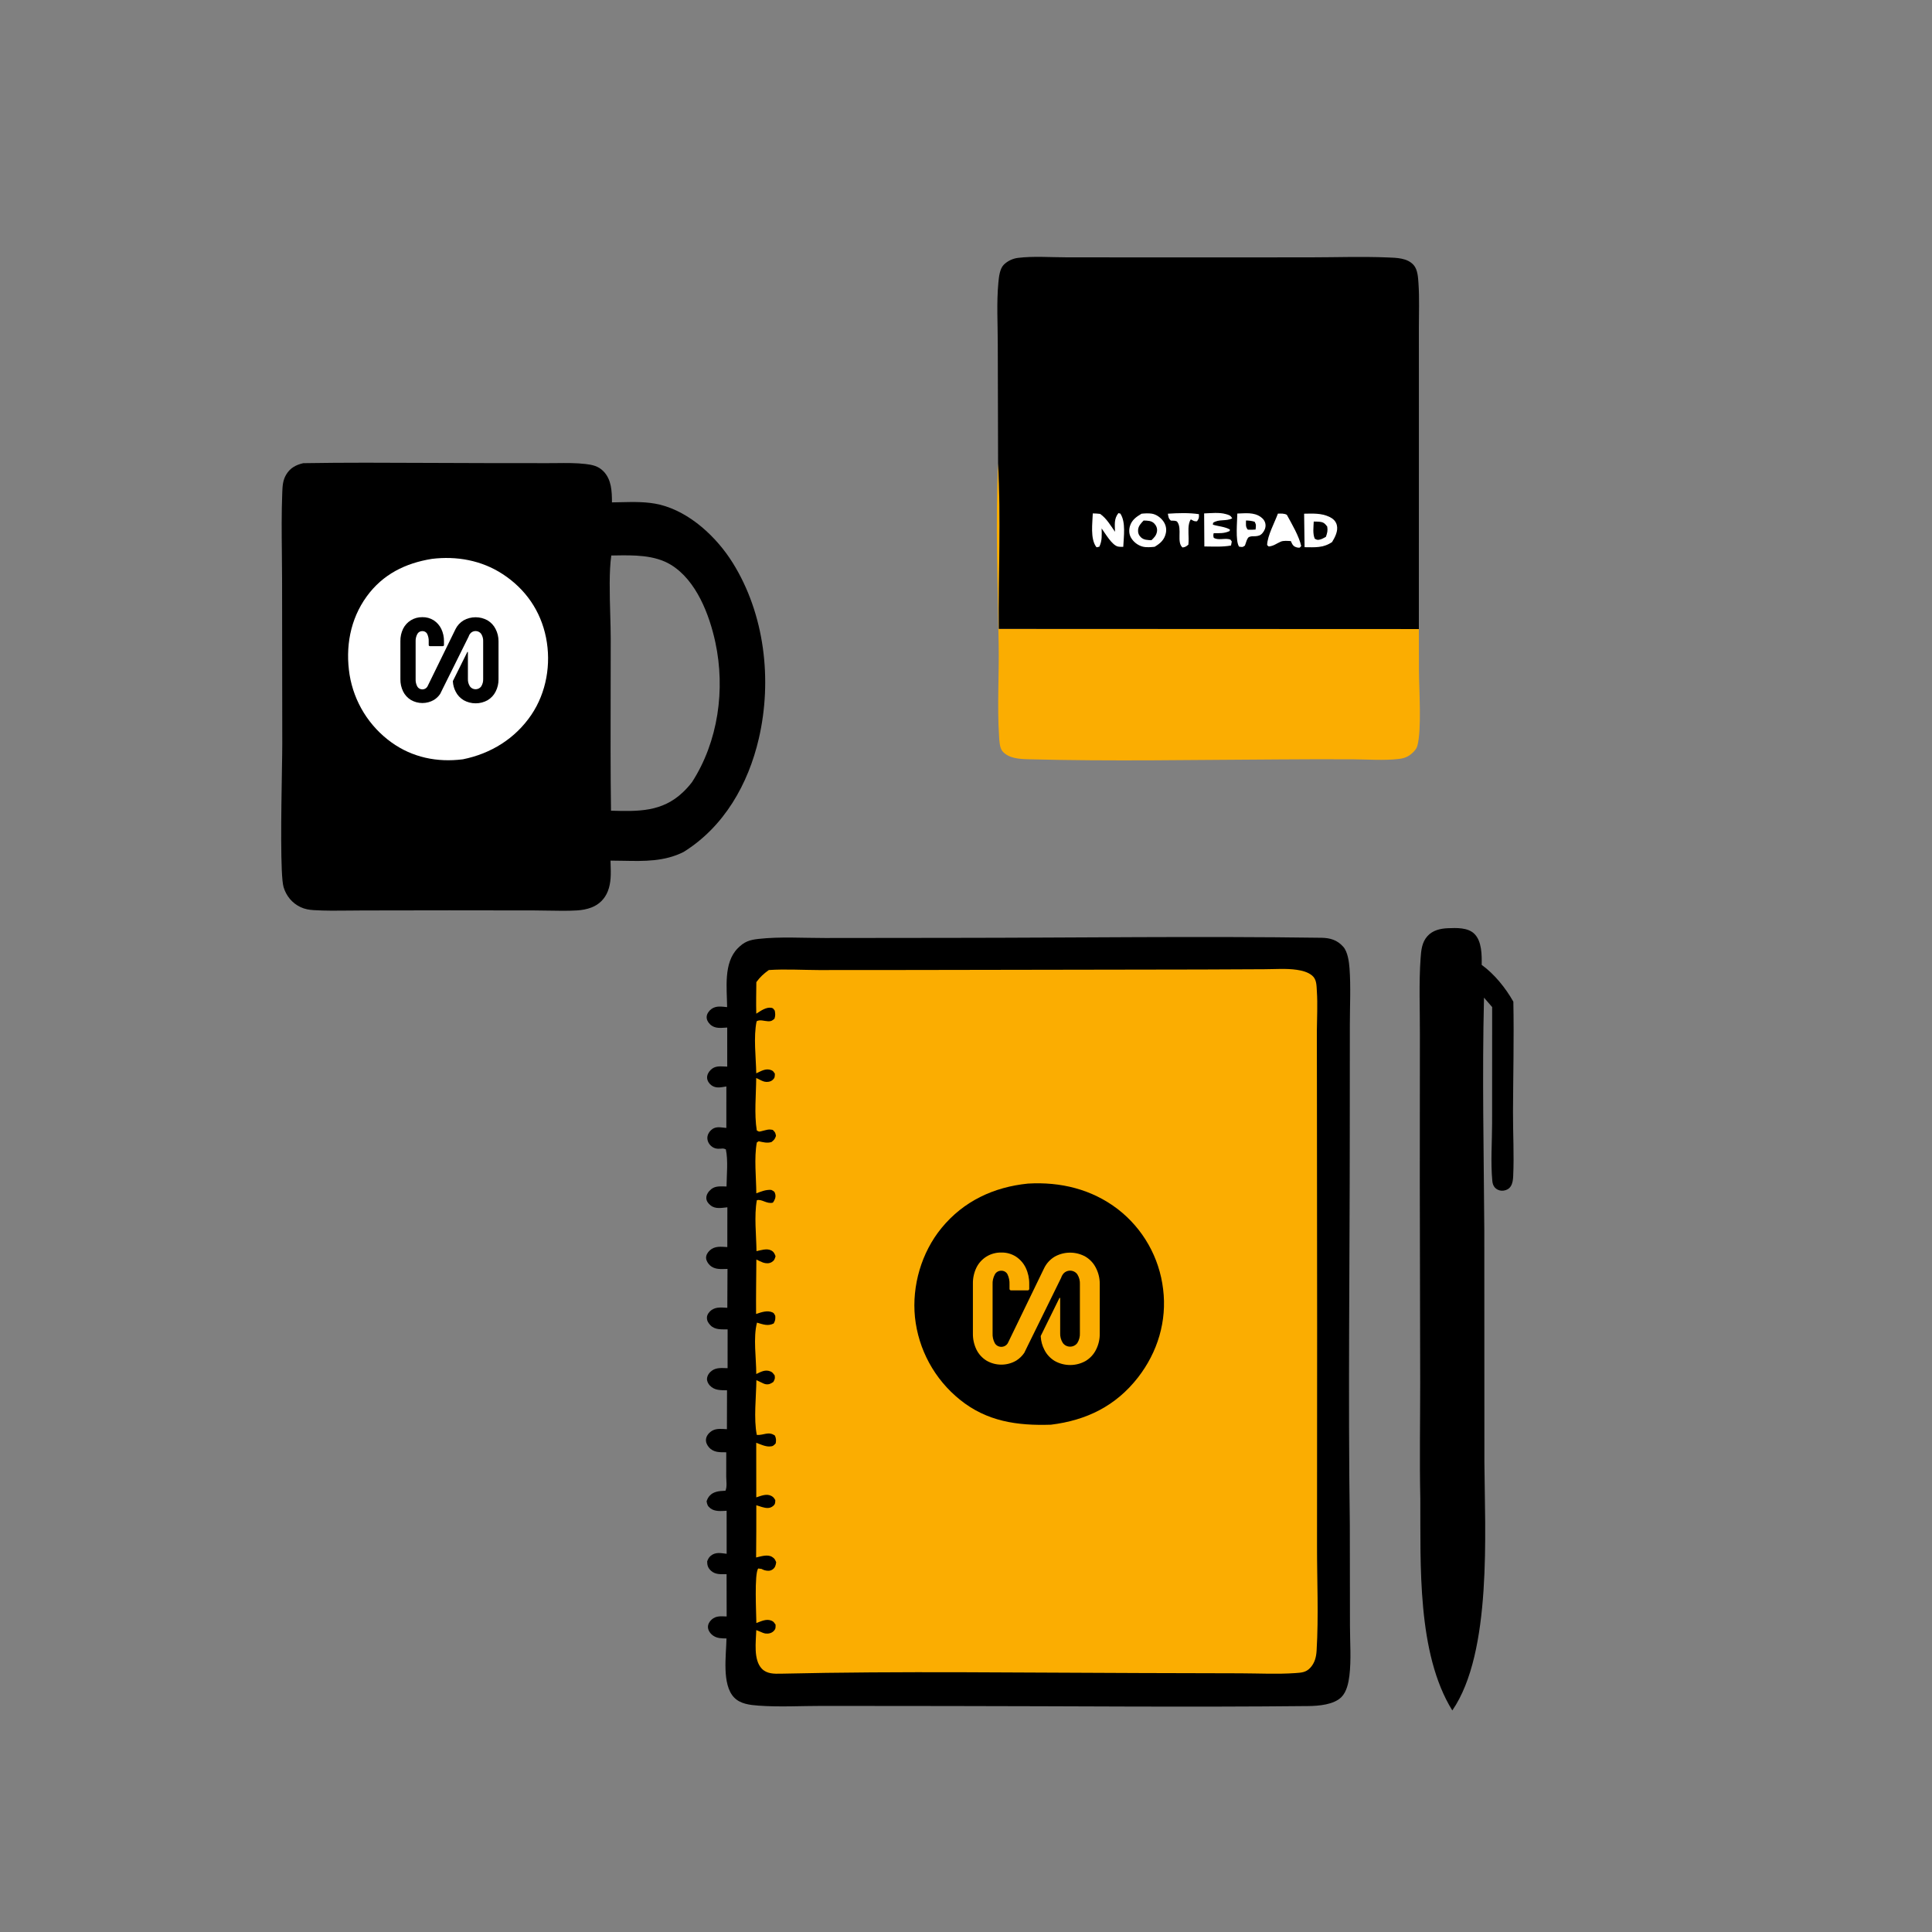 <svg width="1024" height="1024" viewBox="0 0 1024 1024" fill="none" xmlns="http://www.w3.org/2000/svg">
<rect x="0" y="0" width="1024" height="1024" fill="#808080" stroke="none"/>
<g clip-path="url(#clip0_8330_61668)">
<path d="M529.001 245.521C530.597 274.565 529.115 304.19 529.419 333.312L752.024 333.406L752.08 355.61C752.122 365.794 753.605 386.841 751.198 395.405C750.805 396.806 749.743 398.009 748.705 398.993C746.425 401.152 744.252 401.942 741.198 402.286C733.398 403.164 724.961 402.501 717.099 402.449C704.009 402.384 690.918 402.406 677.828 402.514C633.547 402.707 589.09 403.602 544.823 402.418C540.227 402.295 534.613 401.95 531.374 398.239C529.76 396.389 529.667 392.429 529.512 389.996C528.498 374.117 529.574 357.848 529.32 341.913C528.819 310.282 527.579 277.018 529.001 245.521Z" fill="#FBAD01"/>
<path d="M529.003 245.521L528.84 182.381C528.837 171.677 528.155 160.395 529.16 149.75C529.438 146.805 529.872 142.447 532.047 140.284C534.002 138.341 536.761 137.032 539.495 136.692C547.63 135.679 556.668 136.383 564.87 136.388L614.398 136.437L694.226 136.404C707.879 136.39 721.727 135.903 735.354 136.446C740.186 136.638 745.885 136.674 749.254 140.468C751.431 142.922 751.611 147.099 751.83 150.297C752.359 158.045 752.027 165.978 752.033 173.746L752.046 215.477L752.026 333.405L529.422 333.311C529.117 304.189 530.599 274.565 529.003 245.521Z" fill="black"/>
<path d="M618.983 272.273C624.195 271.916 630.294 271.725 635.447 272.519C635.506 274.5 635.555 274.65 634.457 276.28C632.917 276.46 632.509 275.968 631.158 275.29C629.408 277.704 629.968 282.37 629.991 285.317C630.025 286.459 629.972 287.537 629.863 288.674C628.751 289.617 628.218 289.99 626.761 290.169C623.508 287.479 626.705 280.177 623.971 276.589C623.379 275.812 621.543 276.003 620.597 275.935C619.218 274.751 619.364 273.975 618.983 272.273Z" fill="white"/>
<path d="M677.316 272.232C679.011 272.203 680.483 272.056 682.043 272.845C684.671 277.679 688.472 284.05 689.667 289.404L688.902 290.248C688.335 290.278 688.127 290.323 687.513 290.174C685.365 289.658 685.019 288.636 684.16 286.777C682.507 286.723 680.323 286.428 678.787 287.102C676.453 288.127 675.118 289.382 672.453 289.654L671.602 288.892C671.759 283.898 675.573 277.002 677.316 272.232Z" fill="white"/>
<path d="M638.217 272.118C641.859 272.006 646.202 271.464 649.726 272.477C651.462 272.975 652.18 273.134 653.11 274.714C649.847 276.441 645.982 274.98 642.974 277.099L642.842 278.084C645.823 279.021 649.175 279.101 651.893 280.687L651.721 281.462C648.883 282.789 646.337 282.612 643.282 282.588C643.013 283.763 643.04 283.966 643.315 285.076C645.647 286.423 648.586 285.295 651.186 285.737C652.394 285.941 652.208 286.098 652.875 287.023L652.464 289.128C647.897 289.989 642.979 289.654 638.332 289.635C638.333 283.796 638.295 277.956 638.217 272.118Z" fill="white"/>
<path d="M655.802 272.189C660.02 272.071 664.541 271.396 668.185 273.987C669.618 275.007 670.614 276.342 670.752 278.149C670.878 279.774 670.188 281.308 669.158 282.53C668.055 283.835 666.955 284.09 665.353 284.209C664.171 284.23 663.091 284.142 661.99 284.632C661.001 285.073 660.255 288.078 659.836 289.158C658.498 290.169 658.419 289.939 656.723 289.728C654.69 286.678 655.782 276.127 655.802 272.189Z" fill="white"/>
<path d="M660.403 275.866C662.087 275.927 663.372 276.031 664.999 276.542C665.936 278.198 665.653 278.814 665.476 280.67C664.076 280.807 662.764 280.803 661.359 280.736C660.039 279.145 660.43 277.892 660.403 275.866Z" fill="black"/>
<path d="M579.199 272.119C580.515 272.116 581.774 272.226 583.082 272.373C586.509 274.768 588.599 278.471 590.972 281.853C590.902 278.167 590.335 275.035 592.777 271.97L593.791 272.204C596.829 276.733 595.567 284.582 595.354 289.841C594.477 289.827 593.462 289.865 592.605 289.693C589.391 289.047 585.813 282.698 583.887 280.09C583.946 283.635 584.232 286.497 582.666 289.768L581.257 290.083C581.15 289.977 581.022 289.889 580.935 289.765C577.826 285.315 579.025 277.357 579.199 272.119Z" fill="white"/>
<path d="M691.213 272.271C695.814 272.197 700.259 271.912 704.545 273.917C706.448 274.809 707.979 276.123 708.531 278.249C709.354 281.422 707.6 284.69 706.031 287.307C701.322 290.497 696.921 290.072 691.455 290.03L691.213 272.271Z" fill="white"/>
<path d="M696.305 276.433C697.562 276.463 698.933 276.429 700.169 276.662C701.832 276.978 702.479 277.823 703.456 279.092C703.833 281.224 703.462 282.476 702.775 284.507C701.929 284.959 700.956 285.576 700.04 285.847C698.489 286.305 698.152 286.261 696.851 285.523C695.672 282.81 696.214 279.348 696.305 276.433Z" fill="black"/>
<path d="M605.044 272.274C606.772 272.099 608.695 271.983 610.42 272.242C612.811 272.601 615.136 274.272 616.531 276.199C617.902 278.092 618.422 280.341 617.907 282.634C617.114 286.176 614.966 288.026 611.976 289.813C610.035 290.011 607.676 290.209 605.772 289.756C603.173 289.137 600.731 287.249 599.424 284.933C598.402 283.119 598.298 280.882 598.88 278.906C599.848 275.62 602.242 273.951 605.044 272.274Z" fill="white"/>
<path d="M606.14 275.891C608.187 275.967 610.246 275.877 611.805 277.485C612.883 278.596 613.477 280.13 613.228 281.684C612.892 283.791 611.771 284.908 610.29 286.323C608.299 286.239 606.26 286.255 604.715 284.79C603.576 283.71 603.085 282.415 603.205 280.847C603.366 278.755 604.775 277.323 606.14 275.891Z" fill="black"/>
<path fill-rule="evenodd" clip-rule="evenodd" d="M226.981 245.345C204.895 245.237 182.797 245.128 160.739 245.493C156.851 246.4 153.82 247.989 151.708 251.509C149.868 254.575 149.747 257.572 149.607 261.044L149.606 261.057C149.174 271.76 149.288 282.571 149.403 293.345C149.452 297.977 149.501 302.601 149.506 307.208L149.61 394.378C149.611 397.388 149.523 402.606 149.417 408.954C149.061 430.213 148.492 464.138 150.304 470.196C151.708 474.888 154.852 478.69 159.287 480.788C161.563 481.864 163.811 482.235 166.303 482.389C172.523 482.771 178.838 482.696 185.117 482.622C187.463 482.594 189.805 482.567 192.134 482.563L238.134 482.495L283.41 482.549C285.791 482.552 288.193 482.598 290.602 482.644C295.719 482.742 300.866 482.84 305.906 482.536C308.47 482.381 311.073 481.912 313.477 480.99C317.529 479.436 320.537 476.444 322.14 472.412C323.957 467.843 323.798 462.983 323.642 458.161L323.642 458.159L323.641 458.157C323.62 457.484 323.598 456.813 323.581 456.143C325.907 456.139 328.226 456.186 330.534 456.233C341.436 456.454 352.108 456.669 362.265 451.591C383.735 438.255 396.604 415.649 402.211 391.356C409.362 360.379 405.305 325.488 388.356 298.308C379.872 284.704 365.696 271.379 349.722 267.472C343.082 265.847 335.805 266.018 328.844 266.182C327.329 266.218 325.83 266.253 324.355 266.269C324.321 260.481 324.174 254.266 319.872 249.82C317.199 247.056 314.061 246.36 310.364 245.929C305.331 245.342 300.154 245.396 295.038 245.449C293.468 245.465 291.904 245.481 290.351 245.479L257.108 245.448C247.071 245.444 237.027 245.394 226.981 245.345ZM325.796 294.402C325.192 294.412 324.592 294.422 323.997 294.431C322.797 302.65 323.141 315.025 323.447 326.029C323.572 330.553 323.692 334.845 323.695 338.521C323.702 347.845 323.678 357.172 323.654 366.501C323.601 387.564 323.548 408.633 323.847 429.684L324.126 429.692C338.241 430.075 350.887 430.418 361.926 419.943C363.695 418.265 365.292 416.499 366.773 414.561C380.692 393.027 384.504 365.369 379.151 340.44C376.003 325.786 369.059 307.595 355.625 299.373C346.917 294.044 335.802 294.232 325.796 294.402Z" fill="black"/>
<path d="M228.891 296.218C242.037 294.61 255.166 296.976 266.334 304.225C278.477 312.109 286.561 323.729 289.408 337.965C292.195 351.907 289.633 366.992 281.644 378.834C273.121 391.469 260.152 399.47 245.349 402.442C231.785 404.179 218.592 401.505 207.398 393.424C206.67 392.899 205.955 392.356 205.254 391.795C204.552 391.234 203.865 390.657 203.192 390.063C202.518 389.469 201.86 388.859 201.216 388.233C200.574 387.606 199.946 386.964 199.334 386.307C198.722 385.65 198.126 384.979 197.548 384.293C196.969 383.606 196.407 382.906 195.862 382.192C195.316 381.479 194.789 380.753 194.28 380.013C193.771 379.274 193.28 378.522 192.807 377.758C192.334 376.995 191.881 376.22 191.447 375.434C191.013 374.649 190.597 373.853 190.202 373.047C189.806 372.241 189.43 371.426 189.074 370.601C188.719 369.777 188.383 368.944 188.068 368.103C187.752 367.263 187.458 366.415 187.185 365.56C186.912 364.704 186.659 363.843 186.428 362.976C186.196 362.108 185.986 361.235 185.797 360.358C185.609 359.48 185.442 358.598 185.296 357.711C182.984 343.048 185.564 328.235 194.373 316.117C202.892 304.395 214.839 298.485 228.891 296.218Z" fill="white"/>
<path d="M752.798 794.52C752.355 774.09 752.728 753.573 752.731 733.134L752.521 626.541L752.572 548.112C752.62 534.803 751.99 521.04 752.955 507.78C753.26 503.608 753.615 499.565 756.473 496.273C759.24 493.089 763.388 492.128 767.433 491.969C771.94 491.79 777.958 491.55 781.401 494.907C785.435 498.838 785.415 506.194 785.327 511.404C792.099 516.298 798.011 523.663 802.108 530.904C802.486 550.359 802.001 569.916 801.925 589.381C801.881 600.577 802.544 612.167 802.024 623.308C801.937 625.183 801.757 627.112 800.733 628.744C799.88 630.102 798.531 630.823 796.968 631.053C795.425 631.28 793.932 630.859 792.746 629.839C791.556 628.816 791.108 627.487 790.964 625.97C790.024 616.069 790.824 605.356 790.847 595.367L790.874 533.765L786.555 528.783C785.529 569.878 786.459 611.279 786.713 652.39L786.76 775.133C786.977 811.595 790.978 875.742 769.752 906.572C750.974 876.265 752.993 829.071 752.798 794.52Z" fill="black"/>
<path d="M385.389 533.799C385.298 523.781 383.386 510.428 390.958 502.675C394.445 499.104 397.216 498.173 402.04 497.639C413.498 496.368 425.772 497.181 437.31 497.162L505.683 497.084C570.54 497.046 635.546 496.132 700.389 497.041C705.003 497.106 708.788 498.226 711.955 501.81C714.338 504.509 715.03 509.822 715.282 513.298C715.989 523.062 715.452 533.227 715.446 543.026L715.408 600.908C715.396 669.967 714.498 739.165 715.433 808.21L715.51 861.815C715.514 870.383 716.236 879.722 715.205 888.204C714.749 891.951 713.748 896.741 710.966 899.505C706.884 903.562 698.866 904.189 693.325 904.247C630.121 904.906 566.805 904.273 503.591 904.229L435.779 904.167C424.655 904.162 413.115 904.84 402.038 904.023C397.484 903.687 392.382 903.14 389.077 899.686C382.499 892.81 384.903 877.378 385.049 868.417C382.595 868.36 380.249 868.425 378.12 867.011C376.625 866.019 375.308 864.323 375.231 862.467C375.167 860.943 376.006 859.494 377.092 858.485C379.465 856.284 382.138 856.67 385.142 856.765L385.103 834.342C382.077 834.359 379.11 834.676 376.744 832.443C375.248 831.031 374.796 829.592 374.813 827.547C375.276 826.368 375.69 825.46 376.67 824.638C379.255 822.47 382.078 823.183 385.142 823.543L385.127 800.732C382.305 800.877 378.903 801.289 376.513 799.425C375.063 798.295 374.806 797.457 374.503 795.71C374.957 794.479 375.313 793.651 376.229 792.673C378.203 790.567 381.102 790.275 383.797 790.162C384.028 790.152 384.259 790.151 384.49 790.146C385.444 788.105 384.95 784.965 384.915 782.696L384.931 769.744C381.412 769.726 378.161 769.926 375.656 766.982C374.613 765.757 373.961 764.185 374.225 762.555C374.527 760.695 376.067 759.068 377.679 758.196C379.885 757.001 382.862 757.363 385.28 757.506L385.337 736.889C381.891 736.811 378.696 737.037 376.139 734.258C375.33 733.378 374.62 731.932 374.722 730.733C374.87 728.986 375.92 727.497 377.316 726.483C379.771 724.7 382.766 725.102 385.633 725.16L385.651 704.581C382.522 704.556 378.997 704.933 376.607 702.488C375.382 701.233 374.599 699.993 374.692 698.195C374.766 696.731 375.936 695.174 377.12 694.348C379.65 692.583 382.576 693.02 385.493 693.16L385.588 672.561C382.247 672.603 378.823 673.084 376.2 670.568C375.233 669.642 374.336 668.209 374.244 666.86C374.133 665.267 375.08 663.751 376.216 662.721C378.911 660.28 382.154 660.802 385.492 660.969L385.516 639.896C382.524 640.191 379.183 640.942 376.636 638.878C375.437 637.905 374.45 636.726 374.366 635.108C374.264 633.195 375.554 631.409 376.98 630.267C379.299 628.411 382.276 628.834 385.075 628.869C385.143 622.613 385.978 615.268 384.716 609.183C383.386 608.649 383.333 608.712 382.001 608.82C380.077 608.977 378.564 608.772 377.014 607.483C375.772 606.45 374.929 604.866 374.912 603.232C374.894 601.658 375.667 600.114 376.802 599.053C378.991 597.01 381.176 597.428 383.892 597.711L384.977 597.819L384.99 575.843C382.234 576.273 379.575 577.019 377.122 575.265C375.897 574.389 374.894 572.938 374.782 571.404C374.662 569.774 375.521 568.182 376.664 567.074C378.868 564.939 381.195 565.154 384.032 565.276L384.915 565.31C385.092 565.317 385.269 565.331 385.445 565.341L385.439 544.625C382.14 544.777 378.917 545.407 376.329 542.888C375.234 541.824 374.423 540.388 374.556 538.81C374.689 537.234 375.793 535.722 377.037 534.815C379.598 532.946 382.458 533.532 385.389 533.799Z" fill="black"/>
<path d="M637.009 513.858L670.169 513.709C675.77 513.689 681.738 513.208 687.273 514.01C690.098 514.418 693.239 515.197 695.472 517.073C697.911 519.122 697.759 522.314 697.962 525.324C698.435 532.36 698.011 539.579 697.958 546.64L698.004 579.574L698.108 703.512L698.049 819.044C698.021 837.493 698.933 856.487 697.827 874.878C697.622 878.288 696.826 881.452 694.435 884.005C692.152 886.446 689.738 886.543 686.598 886.766C677.031 887.443 667.088 886.917 657.491 886.888L604.874 886.749C541.269 886.602 477.464 885.643 413.883 887.091C410.317 887.172 406.459 887.219 403.794 884.458C399.234 879.733 400.662 870.06 400.847 863.976C401.062 864.065 401.275 864.156 401.489 864.243L402.527 864.652C403.497 865.046 404.658 865.657 405.696 865.797C407.222 866.003 408.918 865.638 410.039 864.512C411.213 863.332 411.097 862.585 411.054 861.071C410.363 860.13 410.143 859.549 409.033 859.049C406.277 857.81 403.525 859.281 400.89 860.245C400.859 855.495 399.718 833.861 401.885 831.329L403.644 831.565C404.142 831.813 404.691 832.114 405.228 832.255C406.702 832.643 408.096 832.763 409.424 831.877C410.859 830.918 411.169 829.601 411.396 828.015C410.753 826.569 410.61 826.044 409.206 825.185C406.781 823.703 403.337 824.936 400.752 825.496C400.898 816.272 400.831 807.036 400.861 797.81C401.879 798.151 402.902 798.473 403.932 798.775C405.84 799.322 407.872 799.68 409.596 798.336C410.918 797.305 410.874 796.626 410.922 795.119C410.366 794.142 409.973 793.498 408.947 792.93C406.321 791.476 403.467 792.822 400.845 793.637L400.815 764.688C402.821 765.448 405.608 766.743 407.791 766.665C409.674 766.598 409.91 766.309 411.126 765.033C411.423 763.307 411.395 762.535 410.739 760.907C407.332 758.443 404.825 760.796 401.13 760.553C399.398 752.145 400.799 740.229 400.904 731.525L403.313 732.641C404.076 732.994 405.032 733.551 405.869 733.67C407.583 733.913 408.514 733.382 409.889 732.459C410.725 730.873 410.818 730.754 410.593 728.989C409.845 728.051 409.525 727.345 408.37 726.881C405.547 725.746 403.386 727.073 400.836 728.264C400.845 719.82 399.13 709.129 401.213 701.027C404.446 701.939 406.948 703.041 410.081 701.468C410.932 699.951 410.998 699.173 410.913 697.445C410.459 696.617 410.355 696.004 409.438 695.593C406.638 694.339 403.462 695.541 400.743 696.436C400.651 686.814 400.823 677.178 400.888 667.554C402.035 668.128 403.204 668.739 404.413 669.173C405.83 669.683 407.663 669.773 408.986 668.958C410.437 668.063 410.621 667.33 411.06 665.819C410.531 664.384 410.089 663.415 408.631 662.696C406.383 661.588 403.289 662.645 400.956 663.136C400.864 654.605 399.64 644.497 401.136 636.162C403.648 635.298 406.376 638.305 409.662 637.421C410.549 636.225 411.27 634.651 410.944 633.098C410.599 631.458 410.128 631.375 408.763 630.667C405.824 630.494 403.563 631.484 400.866 632.489C400.802 623.912 399.619 613.924 401.125 605.545L402.104 604.896C404.456 605.374 406.587 606.04 408.935 605.287C410.415 604.057 410.652 603.844 411.285 602.042C410.939 600.265 410.88 600.143 409.586 598.879C407.217 598.362 406.278 598.927 404.036 599.431C402.482 599.781 402.543 600.052 401.111 599.16C399.697 590.44 400.746 580.249 400.804 571.364L401.736 571.794C402.81 572.3 404.048 573.043 405.203 573.305C406.579 573.617 408.309 573.406 409.419 572.455C410.741 571.322 410.668 570.615 410.687 569.041C410.025 568.137 409.875 567.642 408.781 567.2C405.93 566.051 403.4 567.71 400.831 568.888C400.68 560.331 399.283 549.632 401.021 541.308C402.657 540.241 405.162 541.219 407.121 541.3C408.726 541.366 409.341 540.955 410.491 539.923C411.043 538.244 410.921 537.363 410.651 535.669C410.119 535.002 409.888 534.363 408.996 534.184C406.093 533.601 403.19 535.807 400.846 537.269C400.68 531.709 400.831 526.125 400.876 520.563C402.806 517.882 404.806 516.05 407.502 514.134C416.197 513.556 425.258 514.118 433.986 514.147L481.72 514.116L637.009 513.858Z" fill="#FBAD01"/>
<path d="M544.828 627.327C562.092 626.307 578.629 630.283 592.51 640.914C593.333 641.551 594.14 642.209 594.931 642.886C595.721 643.564 596.494 644.26 597.25 644.977C598.005 645.692 598.742 646.426 599.462 647.179C600.182 647.932 600.882 648.702 601.563 649.489C602.244 650.276 602.906 651.08 603.547 651.899C604.188 652.72 604.809 653.555 605.409 654.406C606.009 655.257 606.587 656.122 607.143 657.001C607.7 657.881 608.235 658.773 608.748 659.679C609.26 660.586 609.75 661.504 610.218 662.435C610.685 663.365 611.129 664.306 611.549 665.258C611.969 666.211 612.366 667.173 612.739 668.146C613.112 669.117 613.46 670.098 613.784 671.087C614.108 672.076 614.407 673.073 614.682 674.077C614.957 675.081 615.206 676.091 615.431 677.108C615.656 678.124 615.855 679.146 616.028 680.173C616.202 681.199 616.351 682.229 616.473 683.263C618.594 700.173 613.554 716.716 603.145 730.098C591.371 745.231 575.791 752.814 557.034 755.118C539.199 755.706 523.032 753.432 508.741 741.833C507.913 741.166 507.101 740.479 506.306 739.771C505.512 739.064 504.735 738.337 503.975 737.591C503.217 736.845 502.477 736.081 501.755 735.299C501.034 734.517 500.332 733.718 499.65 732.901C498.968 732.085 498.307 731.252 497.666 730.402C497.025 729.553 496.405 728.688 495.807 727.808C495.208 726.928 494.632 726.034 494.078 725.125C493.524 724.218 492.993 723.297 492.484 722.362C491.974 721.428 491.489 720.481 491.027 719.522C490.565 718.564 490.126 717.595 489.712 716.615C489.297 715.635 488.907 714.646 488.541 713.646C488.176 712.647 487.835 711.64 487.518 710.623C487.202 709.607 486.911 708.585 486.646 707.554C486.38 706.524 486.14 705.487 485.925 704.445C485.71 703.403 485.521 702.357 485.358 701.306C485.195 700.254 485.058 699.199 484.947 698.141C483.273 681.459 488.406 663.807 499.066 650.825C510.758 636.586 526.721 629.159 544.828 627.327Z" fill="black"/>
<path d="M582.888 706.87V680.525C582.913 677.589 582.226 674.688 580.88 672.056C579.668 669.59 577.75 667.511 575.352 666.064C572.87 664.665 570.047 663.928 567.173 663.928C564.299 663.928 561.476 664.665 558.994 666.064C556.597 667.511 554.679 669.59 553.466 672.056L552.99 673.035L538.662 702.616L534.666 710.865C534.523 711.23 534.35 711.583 534.148 711.922C533.803 712.507 533.303 712.995 532.7 713.334C532.096 713.673 531.41 713.851 530.712 713.851C530.014 713.851 529.327 713.673 528.723 713.334C528.12 712.995 527.62 712.507 527.275 711.922C526.404 710.296 525.997 708.477 526.095 706.65V680.784C525.997 678.957 526.404 677.138 527.275 675.512C527.592 674.899 528.085 674.385 528.693 674.031C529.302 673.678 530.002 673.499 530.712 673.515C531.386 673.497 532.05 673.664 532.629 673.996C533.208 674.329 533.677 674.811 533.983 675.391C534.781 677.059 535.15 678.888 535.059 680.724V683.162C535.059 683.363 535.142 683.556 535.29 683.698C535.437 683.84 535.638 683.92 535.847 683.92H544.729C544.938 683.92 545.138 683.84 545.285 683.698C545.433 683.556 545.516 683.363 545.516 683.162V680.486C545.558 677.575 544.936 674.689 543.694 672.036C542.556 669.622 540.759 667.551 538.497 666.044C536.193 664.569 533.477 663.809 530.712 663.867C527.929 663.821 525.193 664.564 522.844 666.005C520.539 667.447 518.696 669.48 517.523 671.876C516.241 674.546 515.604 677.463 515.66 680.406V706.749C515.604 709.691 516.241 712.608 517.523 715.279C518.691 717.678 520.534 719.712 522.844 721.15C525.22 722.547 527.949 723.287 530.732 723.287C533.515 723.287 536.245 722.547 538.621 721.15C540.338 720.073 541.798 718.656 542.907 716.995L544.708 713.301L551.5 699.499L562.411 677.289C562.604 676.631 562.912 676.009 563.322 675.451C563.746 674.842 564.319 674.342 564.99 673.996C565.662 673.651 566.412 673.472 567.173 673.472C567.934 673.472 568.683 673.651 569.355 673.996C570.026 674.342 570.6 674.842 571.024 675.451C572.003 677.028 572.471 678.85 572.37 680.685V706.55C572.465 708.391 571.997 710.217 571.024 711.803C570.594 712.404 570.019 712.895 569.348 713.235C568.677 713.574 567.931 713.753 567.173 713.753C566.416 713.753 565.669 713.574 564.999 713.235C564.328 712.895 563.753 712.404 563.322 711.803C562.318 710.228 561.827 708.398 561.914 706.55V688.095C561.914 688.036 561.89 687.98 561.847 687.938C561.805 687.897 561.747 687.874 561.687 687.874C561.626 687.874 561.568 687.897 561.525 687.938C561.482 687.98 561.458 688.036 561.458 688.095L551.623 708.068C551.593 708.192 551.593 708.323 551.623 708.448C551.76 710.851 552.401 713.202 553.508 715.359C554.717 717.826 556.636 719.905 559.036 721.351C561.517 722.749 564.34 723.486 567.215 723.486C570.089 723.486 572.911 722.749 575.392 721.351C577.79 719.903 579.709 717.824 580.921 715.359C582.256 712.716 582.929 709.809 582.888 706.87Z" fill="#FBAD01"/>
<path d="M264.225 360.047V339.868C264.245 337.619 263.713 335.397 262.672 333.381C261.734 331.492 260.25 329.9 258.396 328.791C256.476 327.72 254.292 327.155 252.069 327.155C249.845 327.155 247.661 327.72 245.741 328.791C243.887 329.9 242.403 331.492 241.465 333.381L241.097 334.131L230.013 356.789L226.922 363.107C226.811 363.387 226.677 363.657 226.521 363.916C226.254 364.365 225.867 364.739 225.4 364.998C224.933 365.258 224.403 365.394 223.863 365.394C223.323 365.394 222.791 365.258 222.324 364.998C221.857 364.739 221.471 364.365 221.204 363.916C220.53 362.671 220.215 361.278 220.291 359.878V340.066C220.215 338.667 220.53 337.273 221.204 336.028C221.45 335.559 221.83 335.165 222.301 334.894C222.772 334.623 223.313 334.486 223.863 334.498C224.384 334.485 224.898 334.613 225.346 334.867C225.794 335.122 226.157 335.492 226.393 335.935C227.01 337.213 227.296 338.614 227.226 340.02V341.887C227.226 342.042 227.29 342.189 227.404 342.298C227.518 342.407 227.674 342.469 227.835 342.469H234.706C234.868 342.469 235.022 342.407 235.136 342.298C235.251 342.189 235.315 342.042 235.315 341.887V339.838C235.347 337.608 234.866 335.398 233.905 333.366C233.025 331.517 231.635 329.93 229.885 328.776C228.103 327.646 226.001 327.064 223.863 327.109C221.71 327.073 219.593 327.643 217.776 328.746C215.993 329.851 214.568 331.408 213.66 333.243C212.668 335.289 212.175 337.523 212.218 339.776V359.954C212.175 362.208 212.668 364.442 213.66 366.488C214.563 368.326 215.989 369.884 217.776 370.985C219.614 372.055 221.726 372.622 223.878 372.622C226.031 372.622 228.143 372.055 229.981 370.985C231.309 370.16 232.439 369.075 233.296 367.802L234.69 364.973L239.944 354.401L248.385 337.389C248.534 336.885 248.772 336.409 249.09 335.982C249.418 335.515 249.86 335.132 250.38 334.867C250.9 334.603 251.48 334.465 252.069 334.465C252.657 334.465 253.237 334.603 253.756 334.867C254.276 335.132 254.719 335.515 255.047 335.982C255.805 337.189 256.167 338.585 256.088 339.99V359.802C256.162 361.212 255.8 362.611 255.047 363.825C254.715 364.286 254.27 364.662 253.751 364.922C253.232 365.182 252.655 365.319 252.069 365.319C251.482 365.319 250.905 365.182 250.386 364.922C249.867 364.662 249.422 364.286 249.09 363.825C248.313 362.619 247.933 361.217 248 359.802V345.666C248 345.621 247.982 345.578 247.949 345.546C247.915 345.515 247.871 345.497 247.824 345.497C247.777 345.497 247.732 345.515 247.699 345.546C247.666 345.578 247.647 345.621 247.647 345.666L240.039 360.964C240.016 361.06 240.016 361.16 240.039 361.256C240.145 363.096 240.641 364.897 241.497 366.549C242.433 368.439 243.917 370.032 245.774 371.138C247.693 372.21 249.877 372.774 252.101 372.774C254.324 372.774 256.507 372.21 258.427 371.138C260.282 370.03 261.766 368.437 262.704 366.549C263.737 364.525 264.257 362.298 264.225 360.047Z" fill="black"/>
</g>
<defs>
<clipPath id="clip0_8330_61668">
<rect width="1024" height="1024" fill="white"/>
</clipPath>
</defs>
</svg>
